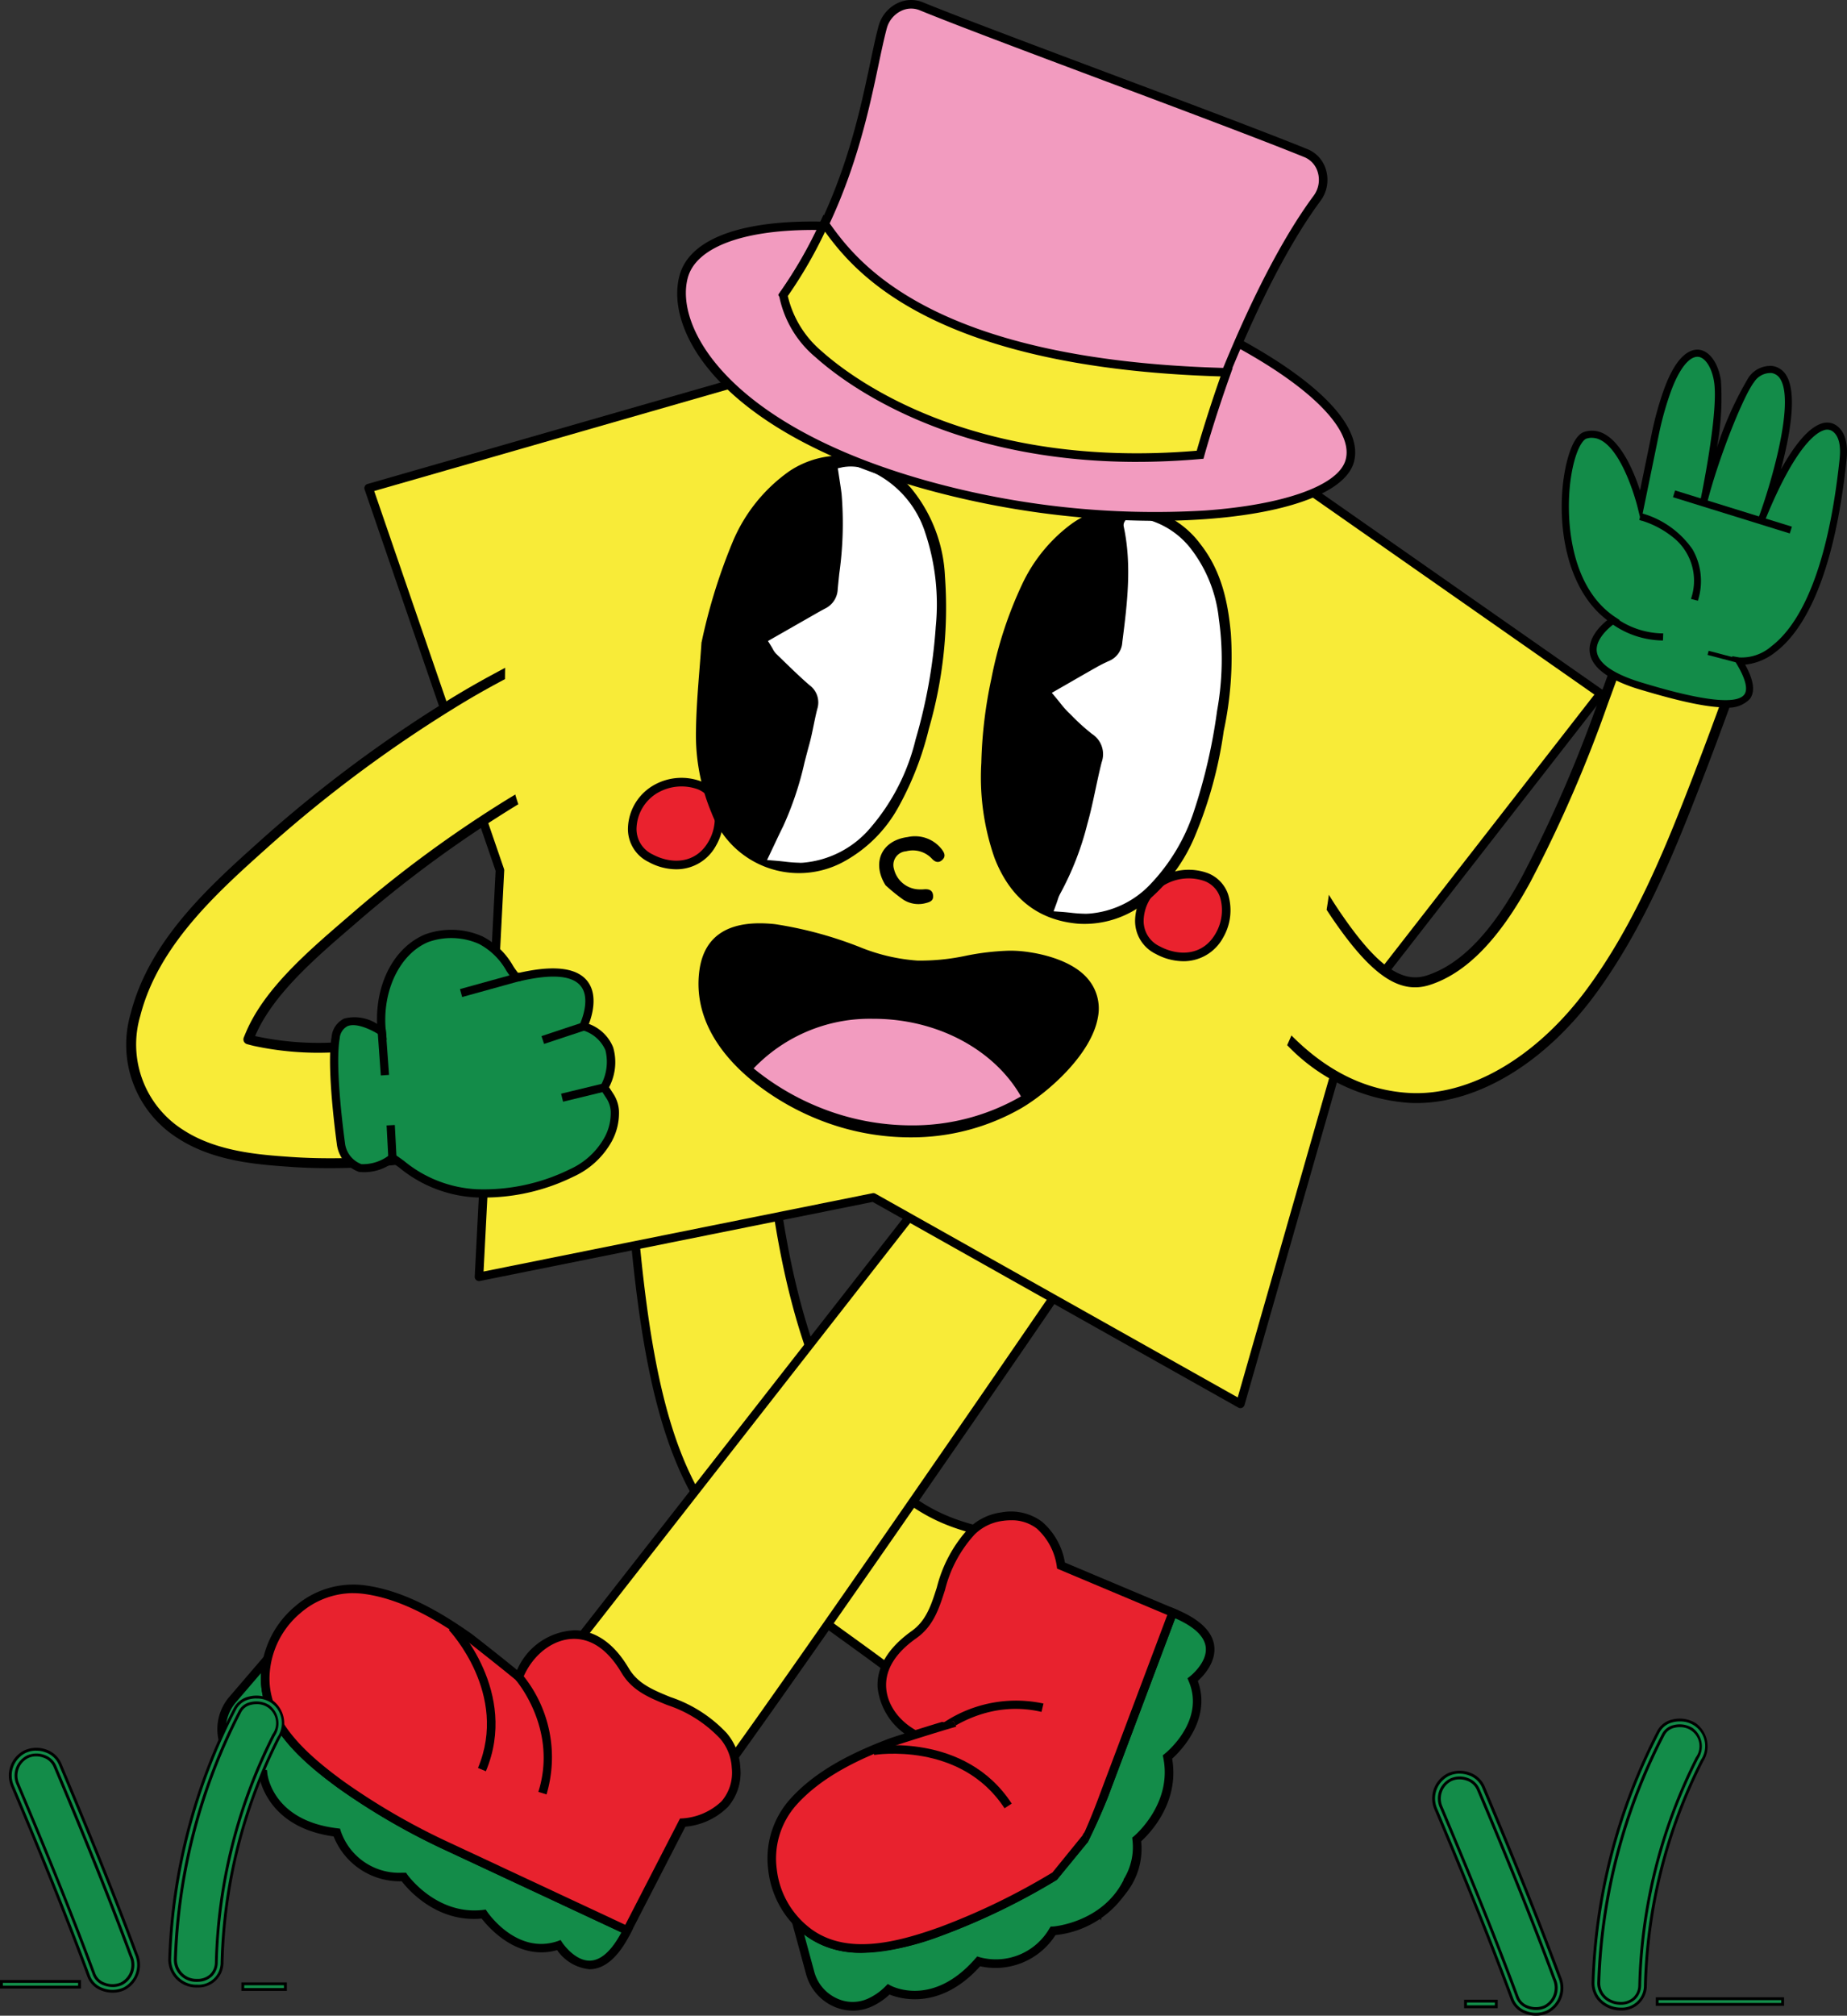 <svg id="Grupo_79537" data-name="Grupo 79537" xmlns="http://www.w3.org/2000/svg" xmlns:xlink="http://www.w3.org/1999/xlink" width="194.96" height="212.707" viewBox="0 0 194.96 212.707">
  <rect x="0" y="0" width="194.96" height="212.707" fill="#333333" stroke="none"/>
  <defs>
    <clipPath id="clip-path">
      <rect id="Rectángulo_6735" data-name="Rectángulo 6735" width="194.96" height="212.707" fill="none"/>
    </clipPath>
  </defs>
  <g id="Grupo_79536" data-name="Grupo 79536" clip-path="url(#clip-path)">
    <path id="Trazado_18000" data-name="Trazado 18000" d="M260,488.1c-18.162-13.745-25.4-14.562-28.324-47.217l14.908-3.6c4.75,34.186,20.159,34.244,21.717,35.3Z" transform="translate(-164.713 -310.901)" fill="#f8eb38"/>
    <path id="Trazado_18001" data-name="Trazado 18001" d="M258.885,487.443a.451.451,0,0,1-.273-.092c-2.286-1.73-4.355-3.223-6.355-4.667-13.439-9.7-19.573-14.128-22.147-42.87a.453.453,0,0,1,.345-.48l14.908-3.6a.453.453,0,0,1,.554.378c4.143,29.819,16.3,33.367,20.288,34.533a4.918,4.918,0,0,1,1.234.454.453.453,0,0,1,.145.588l-8.3,15.515a.452.452,0,0,1-.3.229.431.431,0,0,1-.1.011m-27.838-47.321c2.553,27.98,8.2,32.052,21.74,41.828,1.793,1.294,3.811,2.75,5.948,4.36l7.818-14.614c-.173-.057-.384-.118-.6-.182-4.11-1.2-16.571-4.836-20.862-34.782Z" transform="translate(-163.601 -309.788)"/>
    <path id="Trazado_18002" data-name="Trazado 18002" d="M193.315,491.989,234.6,439.165s15.778,7.272,15.713,7.531-35.44,51.71-40.09,57.264-17.1-12.448-16.912-11.971" transform="translate(-137.44 -312.234)" fill="#f8eb38"/>
    <path id="Trazado_18003" data-name="Trazado 18003" d="M206.879,504.362h-.092c-3.291-.077-8.162-4.328-14.479-12.633-.184-.242-.314-.414-.383-.5a.449.449,0,0,1-.141-.188.467.467,0,0,1,.115-.51l41.238-52.759a.45.45,0,0,1,.546-.132c16.118,7.429,16.082,7.573,15.963,8.051-.088.35-14.523,21.22-18.393,26.795-7.016,10.108-19.176,27.529-21.789,30.651a3.244,3.244,0,0,1-2.585,1.227m-14.094-13.5c.071.091.151.2.242.316,7.65,10.059,11.716,12.227,13.78,12.276a2.351,2.351,0,0,0,1.961-.9c4.6-5.494,36.773-52.379,39.809-56.847-1.718-.939-9.506-4.586-14.949-7.1Z" transform="translate(-136.33 -311.12)"/>
    <path id="Trazado_18004" data-name="Trazado 18004" d="M207.811,46.637l22.616,35.771,34.251,23.948L238.486,140l-11.831,41.3-38.737-21.781L146.289,167.9l2.21-42.9L134.642,84.671l40.169-11.538Z" transform="translate(-95.727 -33.158)" fill="#f8eb38"/>
    <path id="Trazado_18005" data-name="Trazado 18005" d="M225.542,180.636a.446.446,0,0,1-.221-.058l-38.592-21.7-41.464,8.345a.453.453,0,0,1-.541-.467l2.205-42.813L133.1,83.7a.452.452,0,0,1,.3-.582l40.081-11.513L206.414,45.17a.452.452,0,0,1,.666.111l22.567,35.693,34.177,23.9a.453.453,0,0,1,.1.649l-26.139,33.575-11.806,41.213a.453.453,0,0,1-.435.328M186.8,157.95a.451.451,0,0,1,.222.058l38.239,21.5,11.673-40.747a.459.459,0,0,1,.078-.153l25.9-33.269L229.054,81.664a.436.436,0,0,1-.123-.129L206.586,46.193l-32.6,26.179a.449.449,0,0,1-.159.082L134.112,83.86l13.7,39.873a.452.452,0,0,1,.024.171l-2.18,42.319,41.057-8.263a.448.448,0,0,1,.09-.009" transform="translate(-94.614 -32.044)"/>
    <path id="Trazado_18006" data-name="Trazado 18006" d="M289.8,357.08c-.019.015-.038.022-.057.037a24.267,24.267,0,0,1-20.958,1.222,26.725,26.725,0,0,1-7.2-4.21c-3.445-2.85-5.95-6.7-5.35-11.25.569-4.218,3.933-5.043,7.673-4.637a41,41,0,0,1,9.118,2.5,20.028,20.028,0,0,0,5.923,1.342c3.306.162,6.455-1.047,9.728-1.046a12.971,12.971,0,0,1,2.136.17c2.195.334,4.625,1.176,5.9,2.692,3.791,4.55-3.352,11.093-6.911,13.179" transform="translate(-182.111 -240.415)"/>
    <path id="Trazado_18007" data-name="Trazado 18007" d="M277.44,359.694a26.07,26.07,0,0,1-9.512-1.816,27.165,27.165,0,0,1-7.284-4.259c-2.868-2.374-6.144-6.3-5.456-11.521.509-3.772,3.211-5.419,8-4.9a41.275,41.275,0,0,1,9.19,2.52,19.778,19.778,0,0,0,5.831,1.323,23.01,23.01,0,0,0,5.116-.512,26.648,26.648,0,0,1,4.592-.534.212.212,0,0,1,.033,0,13.178,13.178,0,0,1,2.16.174c1.283.195,4.453.86,6.081,2.795a4.807,4.807,0,0,1,1.063,4.073c-.686,3.922-5.287,7.935-8.038,9.551l-.044.027a23.267,23.267,0,0,1-11.736,3.078m-15.913-21.987c-3.454,0-5.337,1.472-5.742,4.47-.652,4.948,2.491,8.7,5.243,10.978a26.53,26.53,0,0,0,7.119,4.161,23.977,23.977,0,0,0,20.7-1.2l.056-.036c2.852-1.671,7.146-5.613,7.764-9.144a4.23,4.23,0,0,0-.932-3.581c-1.053-1.251-3.136-2.194-5.714-2.587a12.651,12.651,0,0,0-2.066-.166h-.031a26.144,26.144,0,0,0-4.488.525,23.541,23.541,0,0,1-5.248.52,20.642,20.642,0,0,1-6.011-1.359,40.791,40.791,0,0,0-9.048-2.487,14.769,14.769,0,0,0-1.6-.092" transform="translate(-181.366 -239.673)"/>
    <path id="Trazado_18008" data-name="Trazado 18008" d="M291.119,382.773a26.379,26.379,0,0,1-9.547-1.821,27.178,27.178,0,0,1-7.285-4.26.3.3,0,0,1-.032-.432,17.363,17.363,0,0,1,12.9-5.337,20.469,20.469,0,0,1,2.129.111c5.89.606,11.128,3.759,13.671,8.228a.3.3,0,0,1-.072.383c-.012.01-.054.037-.067.045a23.16,23.16,0,0,1-11.7,3.082" transform="translate(-194.934 -263.716)" fill="#f29bbf"/>
    <path id="Trazado_18009" data-name="Trazado 18009" d="M286.418,370.481a20.152,20.152,0,0,1,2.1.11c6.035.622,11.019,3.823,13.439,8.078-.019.015-.038.022-.057.037a22.8,22.8,0,0,1-11.521,3.023,25.909,25.909,0,0,1-9.437-1.8,26.728,26.728,0,0,1-7.2-4.21,16.951,16.951,0,0,1,12.679-5.236m0-.6h0a17.666,17.666,0,0,0-13.129,5.438.6.6,0,0,0,.064.865,27.459,27.459,0,0,0,7.367,4.308,26.679,26.679,0,0,0,9.657,1.842,23.455,23.455,0,0,0,11.825-3.1l.038-.024a.782.782,0,0,0,.087-.059.6.6,0,0,0,.153-.774c-2.59-4.552-7.917-7.763-13.9-8.379a20.868,20.868,0,0,0-2.158-.113" transform="translate(-194.193 -262.973)"/>
    <path id="Trazado_18010" data-name="Trazado 18010" d="M418.591,319.825a5.536,5.536,0,0,1,4.576-.4c2.5,1.016,2.539,4.116,1.393,6.151-1.391,2.471-4.134,2.82-6.5,1.555-3.448-1.84-1.7-6.213.534-7.307" transform="translate(-295.843 -226.866)" fill="#ea222e"/>
    <path id="Trazado_18011" data-name="Trazado 18011" d="M419.622,327.183a6.157,6.157,0,0,1-2.891-.767,3.865,3.865,0,0,1-2.185-3.592,5.4,5.4,0,0,1,2.733-4.521,5.92,5.92,0,0,1,4.945-.412,3.676,3.676,0,0,1,2.144,2.249,5.727,5.727,0,0,1-.527,4.544,4.74,4.74,0,0,1-4.22,2.5m-1.946-8.067h0a4.5,4.5,0,0,0-2.226,3.724,2.951,2.951,0,0,0,1.706,2.777c1.959,1.047,4.542,1.027,5.9-1.378a4.865,4.865,0,0,0,.461-3.8,2.758,2.758,0,0,0-1.63-1.709,5.052,5.052,0,0,0-4.208.386" transform="translate(-294.731 -225.75)"/>
    <path id="Trazado_18012" data-name="Trazado 18012" d="M233.376,286.264a5.535,5.535,0,0,1,4.576-.4c2.5,1.016,2.539,4.115,1.393,6.151-1.391,2.471-4.134,2.82-6.5,1.555-3.448-1.84-1.7-6.213.534-7.307" transform="translate(-164.161 -203.005)" fill="#ea222e"/>
    <path id="Trazado_18013" data-name="Trazado 18013" d="M234.407,293.62a6.16,6.16,0,0,1-2.892-.768,3.863,3.863,0,0,1-2.185-3.591,5.4,5.4,0,0,1,2.733-4.521,5.908,5.908,0,0,1,4.945-.412,3.677,3.677,0,0,1,2.145,2.249,5.726,5.726,0,0,1-.527,4.543,4.74,4.74,0,0,1-4.219,2.5m-1.946-8.067h0a4.5,4.5,0,0,0-2.225,3.724,2.949,2.949,0,0,0,1.706,2.776c1.96,1.047,4.542,1.026,5.9-1.377a4.866,4.866,0,0,0,.461-3.8,2.759,2.759,0,0,0-1.631-1.709,5.049,5.049,0,0,0-4.208.386" transform="translate(-163.047 -201.887)"/>
    <path id="Trazado_18014" data-name="Trazado 18014" d="M254.8,185.993a59.536,59.536,0,0,1,3.364-10.776,17.3,17.3,0,0,1,5.9-7.262,9.755,9.755,0,0,1,12.86,1.813,15.727,15.727,0,0,1,3.561,9.27,46.021,46.021,0,0,1-1.7,16.119,32.93,32.93,0,0,1-3.19,8.207,14.505,14.505,0,0,1-5.9,5.859,9.871,9.871,0,0,1-13.841-5.191,21.23,21.23,0,0,1-1.65-8.639c.039-3.136.378-6.267.586-9.4m7.834.1a4.346,4.346,0,0,0,.44.7c1.147,1.1,2.271,2.229,3.471,3.272a2.853,2.853,0,0,1,1.043,3.12c-.318,1.226-.5,2.488-.836,3.709-.822,2.975-1.423,6.021-2.82,8.816-.417.834-.8,1.681-1.314,2.752a22.7,22.7,0,0,0,2.817.2,9.894,9.894,0,0,0,6.773-3.544A21.578,21.578,0,0,0,276.8,196.1a55.009,55.009,0,0,0,2.109-11.813,23.379,23.379,0,0,0-1.073-9.619,10.224,10.224,0,0,0-5.02-5.965,4.384,4.384,0,0,0-2.966-.589c.117.794.236,1.487.319,2.184.409,3.409-.087,6.775-.408,10.154a2.961,2.961,0,0,1-1.661,2.538c-.542.291-1.073.6-1.607.906-1.24.706-2.479,1.415-3.852,2.2" transform="translate(-180.741 -118.236)"/>
    <path id="Trazado_18015" data-name="Trazado 18015" d="M283.316,190.379c1.373-.784,2.612-1.493,3.852-2.2.534-.3,1.065-.614,1.607-.906a2.961,2.961,0,0,0,1.661-2.538c.321-3.379.817-6.745.408-10.154-.084-.7-.2-1.39-.319-2.184a4.383,4.383,0,0,1,2.966.589,10.224,10.224,0,0,1,5.02,5.965,23.38,23.38,0,0,1,1.073,9.619,55.007,55.007,0,0,1-2.109,11.813,21.578,21.578,0,0,1-4.584,9.018,9.9,9.9,0,0,1-6.773,3.544,22.7,22.7,0,0,1-2.817-.2c.51-1.07.9-1.918,1.314-2.752,1.4-2.8,2-5.841,2.82-8.816.337-1.22.518-2.482.836-3.709a2.852,2.852,0,0,0-1.043-3.12c-1.2-1.043-2.324-2.17-3.471-3.272a4.341,4.341,0,0,1-.44-.7" transform="translate(-201.419 -122.518)" fill="#fff"/>
    <path id="Trazado_18016" data-name="Trazado 18016" d="M283.537,212.076a14.166,14.166,0,0,1-1.547-.116c-.315-.035-.646-.071-1-.1l-.874-.069.844-1.778c.3-.64.57-1.211.853-1.776a34.125,34.125,0,0,0,2.261-6.755c.169-.651.337-1.3.516-1.951.174-.63.309-1.292.44-1.933.118-.579.241-1.178.394-1.767a2.26,2.26,0,0,0-.855-2.514c-.93-.809-1.826-1.677-2.691-2.516l-.8-.775a2.006,2.006,0,0,1-.35-.5c-.049-.088-.107-.192-.184-.316l-.33-.532,4.761-2.718c.416-.239.832-.477,1.255-.7a2.362,2.362,0,0,0,1.346-2.063c.052-.547.108-1.093.165-1.639a37.947,37.947,0,0,0,.245-8.385c-.055-.459-.126-.917-.2-1.4l-.2-1.324.553-.118a4.966,4.966,0,0,1,3.362.639,10.724,10.724,0,0,1,5.317,6.3,23.819,23.819,0,0,1,1.109,9.865,55.829,55.829,0,0,1-2.132,11.942,22.223,22.223,0,0,1-4.722,9.262,10.453,10.453,0,0,1-7.181,3.735c-.115.007-.232.01-.347.01m-1.591-1.334.176.019a10.3,10.3,0,0,0,1.694.1,9.2,9.2,0,0,0,6.366-3.352,21.12,21.12,0,0,0,4.446-8.776,54.589,54.589,0,0,0,2.087-11.683,22.354,22.354,0,0,0-1.038-9.375,9.573,9.573,0,0,0-4.723-5.632,4.639,4.639,0,0,0-2.006-.6l.021.14c.077.5.15.971.207,1.444a38.823,38.823,0,0,1-.243,8.653c-.056.543-.112,1.086-.164,1.629a3.577,3.577,0,0,1-1.975,3.012c-.413.222-.82.455-1.226.688l-3.691,2.107a.266.266,0,0,0,.029.039l.806.779c.854.829,1.736,1.685,2.643,2.472a3.45,3.45,0,0,1,1.231,3.728c-.145.558-.264,1.141-.379,1.705-.135.66-.275,1.343-.46,2.013-.177.642-.344,1.286-.511,1.931a35.073,35.073,0,0,1-2.35,6.992c-.278.557-.543,1.12-.84,1.751Z" transform="translate(-199.151 -121.035)" fill="#fff"/>
    <path id="Trazado_18017" data-name="Trazado 18017" d="M383.941,208.617a44.545,44.545,0,0,1-2.985,10.927,17.87,17.87,0,0,1-4.731,6.67,10.357,10.357,0,0,1-7.652,2.687c-4.472-.387-7.265-2.954-8.812-6.921a25.831,25.831,0,0,1-1.4-10.052,47.236,47.236,0,0,1,1.065-8.905,42.133,42.133,0,0,1,3.252-9.957,16.78,16.78,0,0,1,4.929-6.15,9.794,9.794,0,0,1,13.885,1.936c2.188,2.78,2.9,6.031,3.209,9.412a37.426,37.426,0,0,1-.763,10.354m-9.8-22.055c-.113.2-.164.254-.157.291.9,4.153.388,8.279-.137,12.408a2.893,2.893,0,0,1-1.777,2.471c-.421.188-.836.4-1.238.622-1.324.749-2.64,1.51-4.1,2.348.475.569.8,1.023,1.188,1.406a26.843,26.843,0,0,0,2.5,2.289,3.119,3.119,0,0,1,1.236,3.619c-.55,2.162-.9,4.377-1.513,6.521a31.616,31.616,0,0,1-2.922,7.5,7.664,7.664,0,0,0-.381,1.015,20.986,20.986,0,0,0,2.893.183,9.368,9.368,0,0,0,6.1-2.956,19.723,19.723,0,0,0,4.407-7.409,57.593,57.593,0,0,0,2.425-10.512,30.393,30.393,0,0,0,.185-9.543,14,14,0,0,0-2.681-6.9,8.169,8.169,0,0,0-6.018-3.344" transform="translate(-254.778 -131.427)"/>
    <path id="Trazado_18018" data-name="Trazado 18018" d="M394.741,190.761a8.169,8.169,0,0,1,6.018,3.344,14,14,0,0,1,2.681,6.9,30.392,30.392,0,0,1-.185,9.543,57.6,57.6,0,0,1-2.425,10.512,19.724,19.724,0,0,1-4.407,7.409,9.369,9.369,0,0,1-6.1,2.956,20.985,20.985,0,0,1-2.893-.183,7.665,7.665,0,0,1,.381-1.015,31.618,31.618,0,0,0,2.922-7.5c.611-2.144.963-4.359,1.513-6.521a3.119,3.119,0,0,0-1.236-3.619,26.849,26.849,0,0,1-2.5-2.288c-.392-.383-.712-.837-1.188-1.406,1.461-.838,2.777-1.6,4.1-2.348.4-.227.816-.434,1.238-.622a2.893,2.893,0,0,0,1.778-2.471c.525-4.129,1.032-8.255.137-12.408-.008-.037.044-.086.157-.291" transform="translate(-275.382 -135.626)" fill="#fff"/>
    <path id="Trazado_18019" data-name="Trazado 18019" d="M387.623,230.515a14.56,14.56,0,0,1-1.52-.108c-.315-.033-.641-.068-.985-.092l-.8-.056.277-.754c.064-.174.112-.32.154-.446a3.312,3.312,0,0,1,.273-.666,31.1,31.1,0,0,0,2.862-7.356c.34-1.2.606-2.442.862-3.649.2-.937.405-1.907.647-2.856a2.535,2.535,0,0,0-1.015-2.988,22.211,22.211,0,0,1-2.164-1.954l-.391-.385a9.891,9.891,0,0,1-.808-.932c-.129-.161-.266-.333-.421-.517l-.461-.552,1.884-1.082c.98-.564,1.91-1.1,2.844-1.626.4-.227.835-.445,1.288-.648a2.283,2.283,0,0,0,1.425-2c.507-3.984,1.03-8.1.146-12.205a.727.727,0,0,1,.126-.554c.022-.035.052-.084.091-.156l.183-.333.379.021a8.763,8.763,0,0,1,6.451,3.563,14.541,14.541,0,0,1,2.81,7.189,30.406,30.406,0,0,1-.184,9.732,58.267,58.267,0,0,1-2.452,10.621,20.223,20.223,0,0,1-4.545,7.631A9.953,9.953,0,0,1,388.1,230.5c-.16.012-.319.018-.478.018m-1.641-1.334.248.026a9.808,9.808,0,0,0,1.778.087,8.782,8.782,0,0,0,5.71-2.776,19.061,19.061,0,0,0,4.27-7.187,57.184,57.184,0,0,0,2.4-10.4,29.3,29.3,0,0,0,.187-9.354,13.488,13.488,0,0,0-2.552-6.619,7.674,7.674,0,0,0-5.02-3.072c.788,4.13.272,8.19-.228,12.121a3.506,3.506,0,0,1-2.13,2.946c-.419.187-.818.388-1.187.6-.932.527-1.86,1.06-2.837,1.622l-.646.371a8.9,8.9,0,0,0,.694.8l.4.389a21.3,21.3,0,0,0,2.043,1.85,3.725,3.725,0,0,1,1.456,4.248c-.236.926-.439,1.883-.636,2.809-.26,1.227-.53,2.495-.882,3.728A32.144,32.144,0,0,1,386.062,229a1.163,1.163,0,0,0-.08.177" transform="translate(-273.108 -134.092)" fill="#fff"/>
    <path id="Trazado_18020" data-name="Trazado 18020" d="M319.412,107.225c-1.671,5.99-24.082,8.279-44.649,2.543s-27.316-16.056-25.645-22.046,15.513-7.466,36.08-1.73,35.886,15.243,34.215,21.233" transform="translate(-176.943 -58.569)" fill="#f29bbf"/>
    <path id="Trazado_18021" data-name="Trazado 18021" d="M297.785,112.457a92.65,92.65,0,0,1-24.244-3.327c-21.963-6.126-27.558-16.874-25.96-22.6,1.869-6.7,16.934-7.54,36.637-2.045,9.988,2.786,19.066,6.541,25.564,10.573,6.649,4.126,9.832,8.11,8.966,11.217s-6.716,5.355-15.642,6c-1.725.124-3.506.186-5.32.186m-36.08-30.7c-7.836,0-12.412,1.995-13.253,5.009-1.443,5.174,4.158,15.583,25.331,21.488a89.548,89.548,0,0,0,29.257,3.11c8.4-.605,14.085-2.651,14.835-5.338.739-2.647-2.385-6.367-8.571-10.206-6.427-3.988-15.422-7.706-25.329-10.47-9.045-2.523-16.531-3.593-22.269-3.593" transform="translate(-175.842 -57.495)"/>
    <path id="Trazado_18022" data-name="Trazado 18022" d="M286.085,32.249c7.876-11.161,8.98-22.611,10.477-28.231a3.107,3.107,0,0,1,4.084-2.236c7.489,3.068,31.42,11.776,40.6,15.5a3.131,3.131,0,0,1,1.164,4.775c-7.188,9.709-12.785,26.88-12.785,26.88-31.338,2.76-43.542-16.687-43.542-16.687" transform="translate(-203.399 -1.118)" fill="#f29bbf"/>
    <path id="Trazado_18023" data-name="Trazado 18023" d="M322.379,48.535c-26.912,0-37.9-16.979-38.015-17.164l-.16-.255.174-.246c6.311-8.943,8.251-18.141,9.535-24.228.314-1.485.584-2.769.875-3.859A3.774,3.774,0,0,1,296.739.362a3.285,3.285,0,0,1,2.74-.118c3.67,1.5,11.217,4.334,19.207,7.332,8.216,3.082,16.712,6.269,21.394,8.166a3.354,3.354,0,0,1,1.96,2.232,3.71,3.71,0,0,1-.6,3.232c-7.062,9.54-12.662,26.58-12.718,26.751l-.092.285-.3.026c-2.064.182-4.048.267-5.95.267M285.3,31.135c1.556,2.221,14.1,18.657,42.657,16.256.771-2.289,6.116-17.752,12.756-26.724a2.812,2.812,0,0,0,.458-2.448,2.454,2.454,0,0,0-1.429-1.638c-4.67-1.894-13.16-5.078-21.371-8.158-8-3-15.55-5.833-19.232-7.341a2.391,2.391,0,0,0-2,.091,2.867,2.867,0,0,0-1.48,1.843c-.284,1.066-.553,2.339-.863,3.812-1.287,6.1-3.225,15.292-9.5,24.307" transform="translate(-202.061 0)"/>
    <path id="Trazado_18024" data-name="Trazado 18024" d="M290.406,81.5a46.59,46.59,0,0,1-4.325,7.572,10.867,10.867,0,0,0,3.7,6.234c6.23,5.585,19.892,12.424,40.287,10.626,0,0,1.02-3.722,2.8-8.7C301.1,96.42,293.26,85.533,290.406,81.5" transform="translate(-203.396 -57.946)" fill="#f8eb38"/>
    <path id="Trazado_18025" data-name="Trazado 18025" d="M322.258,104.465c-19.928,0-30.845-8.277-33.927-11.04a11.239,11.239,0,0,1-3.852-6.521l-.019-.171.1-.14a46.348,46.348,0,0,0,4.282-7.5l.327-.715.454.642c2.852,4.028,10.429,14.729,42.108,15.54l.625.016-.21.589c-1.753,4.908-2.778,8.632-2.788,8.669l-.083.3-.314.028c-2.337.206-4.571.3-6.7.3M285.4,86.963a10.844,10.844,0,0,0,3.531,5.787c3.328,2.984,16,12.533,39.633,10.539.269-.943,1.157-3.986,2.515-7.843-30.1-.9-38.505-10.785-41.748-15.27a47.025,47.025,0,0,1-3.931,6.787" transform="translate(-202.243 -55.725)"/>
    <path id="Trazado_18026" data-name="Trazado 18026" d="M123.755,635.139c-3.559,7.172-7.224,1.557-7.224,1.557-4.65,1.56-7.931-3.283-7.931-3.283-5.253.642-8.421-3.913-8.421-3.913a7.027,7.027,0,0,1-7.083-4.69c-7.274-.875-7.778-6.208-7.778-6.208a6.622,6.622,0,0,1-2.271-.856,4.639,4.639,0,0,1-.949-6.958l3.4-3.968.189.139a8.328,8.328,0,0,0-.147,1.458c-.073,4.958,4.306,8.665,8.032,11.378a71.706,71.706,0,0,0,11.473,6.6Z" transform="translate(-57.55 -431.433)" fill="#138c49"/>
    <path id="Trazado_18027" data-name="Trazado 18027" d="M118.651,637.73a4.744,4.744,0,0,1-3.412-2.016c-4.149,1.169-7.234-2.389-7.964-3.333-4.737.445-7.753-3.049-8.438-3.936a7.514,7.514,0,0,1-7.187-4.731c-6.231-.864-7.576-5.017-7.839-6.24a7.062,7.062,0,0,1-2.115-.851,4.865,4.865,0,0,1-2.254-3.41,5.228,5.228,0,0,1,1.2-4.229l3.677-4.287.757.557-.053.28a7.809,7.809,0,0,0-.139,1.379c-.068,4.616,3.928,8.154,7.846,11.007a70.347,70.347,0,0,0,11.4,6.56l19.125,8.935-.206.415c-1.237,2.493-2.656,3.8-4.217,3.894-.059,0-.118.005-.176.005m-3.049-3.083.192.292c.013.019,1.337,1.981,2.983,1.883,1.134-.069,2.224-1.071,3.245-2.981L103.74,625.3a71.24,71.24,0,0,1-11.548-6.647c-4.106-2.989-8.293-6.722-8.218-11.751,0-.147.008-.292.016-.436l-2.665,3.108a4.326,4.326,0,0,0-.99,3.5,3.911,3.911,0,0,0,1.831,2.779,6.225,6.225,0,0,0,2.117.8l.336.062.032.341c.02.2.58,4.983,7.381,5.8l.295.036.085.285a6.517,6.517,0,0,0,6.47,4.368l.171,0,.241,0,.138.2c.03.043,3.078,4.313,8,3.723l.273-.034.156.228c.127.187,3.15,4.537,7.414,3.109Z" transform="translate(-56.434 -429.923)"/>
    <path id="Trazado_18028" data-name="Trazado 18028" d="M134.873,588.76c-.54-.895-2.261-3.745-5.275-3.835-2.454-.074-4.865,1.709-5.981,4.466-1.244-1.042-4.953-3.971-5.284-4.2-3.253-2.279-7-4.478-11.022-5.011a9.488,9.488,0,0,0-10.453,9.248c-.079,4.95,4.306,8.658,8.034,11.369a71.891,71.891,0,0,0,11.467,6.606l18.7,8.745,5.859-11.375s5.977-.246,5.632-5.814a5.582,5.582,0,0,0-1.324-3.335c-3.629-4.13-8.258-3.387-10.356-6.862" transform="translate(-68.862 -412.436)" fill="#e8222e"/>
    <path id="Trazado_18029" data-name="Trazado 18029" d="M134.151,615.624l-19.1-8.929a71.537,71.537,0,0,1-11.542-6.651c-4.109-2.989-8.3-6.721-8.219-11.742a10.035,10.035,0,0,1,3.533-7.408,9.372,9.372,0,0,1,7.431-2.282c4.329.575,8.272,3.021,11.224,5.089.3.211,3.315,2.587,4.852,3.845a6.925,6.925,0,0,1,6.166-4.191c3.261.1,5.059,3.076,5.649,4.055.969,1.6,2.545,2.247,4.371,2.993a14.39,14.39,0,0,1,5.938,3.8,6.036,6.036,0,0,1,1.436,3.607,5.505,5.505,0,0,1-1.31,4.192,7.261,7.261,0,0,1-4.487,2.081Zm-29.12-36.188a8.558,8.558,0,0,0-5.616,2.144,9.128,9.128,0,0,0-3.219,6.737c-.073,4.607,3.925,8.144,7.847,11a70.575,70.575,0,0,0,11.4,6.563l18.306,8.559,5.779-11.221.262-.011a6.607,6.607,0,0,0,4.126-1.808,4.639,4.639,0,0,0,1.074-3.526,5.121,5.121,0,0,0-1.212-3.065,13.452,13.452,0,0,0-5.6-3.564c-1.893-.772-3.68-1.5-4.8-3.362-.528-.875-2.133-3.534-4.9-3.617-2.252-.069-4.508,1.613-5.548,4.184l-.234.577-.477-.4c-1.248-1.046-4.949-3.966-5.253-4.179-2.867-2.008-6.687-4.384-10.822-4.933a8.45,8.45,0,0,0-1.106-.073" transform="translate(-67.749 -411.319)"/>
    <path id="Trazado_18030" data-name="Trazado 18030" d="M191.545,623.909l-.863-.273c2.1-6.632-2.363-11.78-2.409-11.831l.677-.6a13.745,13.745,0,0,1,2.595,12.705" transform="translate(-133.857 -434.549)"/>
    <path id="Trazado_18031" data-name="Trazado 18031" d="M167.848,608.525l-.834-.35c3.274-7.8-3-14.478-3.067-14.545L164.6,593c.068.071,6.757,7.165,3.249,15.521" transform="translate(-116.561 -421.61)"/>
    <path id="Trazado_18032" data-name="Trazado 18032" d="M396.177,588.755l-7.267,19.327a71.687,71.687,0,0,1-5.7,11.949l-.092.148a2.076,2.076,0,0,1,1.641.8c.043-.048.089-.091.131-.14a2.007,2.007,0,0,1,2.51-.57,2.143,2.143,0,0,1,.8.485c.018-.206.032-.415.041-.631a7.027,7.027,0,0,0,4.128-7.425s4.3-3.511,3.251-8.7c0,0,4.574-3.647,2.66-8.162,0,0,5.314-4.088-2.111-7.082" transform="translate(-272.389 -418.589)" fill="#138c49"/>
    <path id="Trazado_18033" data-name="Trazado 18033" d="M399.182,590.781c-.213-1.55-1.629-2.864-4.209-3.9l-.43-.173-7.429,19.758a70.458,70.458,0,0,1-5.659,11.873c-.087.141-.177.283-.265.424.353-.064.219-.12.558-.038a69.253,69.253,0,0,0,6.212-11.938l7.1-18.887c1.983.87,3.067,1.88,3.223,3.005.228,1.647-1.628,3.1-1.646,3.119l-.276.214.136.321c1.755,4.14-2.35,7.49-2.526,7.631l-.216.173.054.271c.978,4.85-3.052,8.226-3.093,8.259l-.186.153.022.24a6.421,6.421,0,0,1-4.14,6.782l.022.284-.012.3c0,.112-.014.219-.021.328a2.144,2.144,0,0,1,.827.819c.032-.271.066-.541.083-.831a7.513,7.513,0,0,0,4.161-7.532c.832-.753,4.076-4.031,3.272-8.718.885-.8,4.19-4.148,2.708-8.2.6-.54,1.966-1.991,1.727-3.733" transform="translate(-271.017 -417.131)"/>
    <path id="Trazado_18034" data-name="Trazado 18034" d="M318.217,601.956c.882-.9,2.437-.934,3.883-1.045a2.328,2.328,0,0,1,1.616-2.889,19.469,19.469,0,0,0,2.915-1.3,2.657,2.657,0,0,1,2.269-.05,7.7,7.7,0,0,0,1.453-.908,3.017,3.017,0,0,1,1.918-.66l.095-.151a71.849,71.849,0,0,0,5.7-11.943l7.273-19.324-11.794-4.962s-.707-5.94-6.232-5.166a5.581,5.581,0,0,0-3.223,1.578c-3.838,3.937-2.739,8.495-6.041,10.855-.85.608-3.559,2.544-3.416,5.556.116,2.453,2.081,4.719,4.915,5.618-.943,1.321-3.576,5.245-3.781,5.593-2.021,3.42-3.923,7.329-4.144,11.377a9.316,9.316,0,0,0,5.874,8.983,2.907,2.907,0,0,1,.72-1.164" transform="translate(-221.546 -393.517)" fill="#e8222e"/>
    <path id="Trazado_18035" data-name="Trazado 18035" d="M332.84,557.293a7.267,7.267,0,0,0-2.422-4.313,5.5,5.5,0,0,0-4.281-.981,6.03,6.03,0,0,0-3.484,1.71,14.387,14.387,0,0,0-3.334,6.214c-.6,1.878-1.122,3.5-2.646,4.589-2.494,1.783-3.708,3.783-3.605,5.945a6.928,6.928,0,0,0,4.654,5.823c-1.132,1.626-3.268,4.816-3.458,5.136-1.833,3.1-3.968,7.224-4.206,11.583a9.382,9.382,0,0,0,2.85,7.234,10.3,10.3,0,0,0,3.378,2.234,2.389,2.389,0,0,1,.27-.871,9.4,9.4,0,0,1-3.011-2.006,8.488,8.488,0,0,1-2.584-6.542c.227-4.163,2.3-8.157,4.081-11.171.191-.323,2.819-4.242,3.76-5.56l.361-.506-.593-.188c-2.644-.839-4.492-2.932-4.6-5.208-.131-2.767,2.4-4.573,3.227-5.166h0c1.768-1.264,2.357-3.1,2.982-5.049a13.453,13.453,0,0,1,3.12-5.859,5.122,5.122,0,0,1,2.962-1.445,6.379,6.379,0,0,1,.892-.065,4.322,4.322,0,0,1,2.705.863,6.609,6.609,0,0,1,2.122,3.974l.032.261,11.634,4.894-7.118,18.914a70.729,70.729,0,0,1-5.663,11.869c-.088.142-.178.285-.267.427.354-.064.226-.119.565-.039a69.46,69.46,0,0,0,6.212-11.936l7.425-19.731Z" transform="translate(-220.433 -392.403)"/>
    <path id="Trazado_18036" data-name="Trazado 18036" d="M338.6,625.312l-.652-.628a13.756,13.756,0,0,1,12.467-3.569l-.206.881c-6.775-1.584-11.562,3.267-11.61,3.316" transform="translate(-240.272 -441.347)"/>
    <path id="Trazado_18037" data-name="Trazado 18037" d="M322.367,648.108l-.676-.6c.065-.073,6.62-7.292,15.224-4.439l-.285.859c-8.028-2.661-14.2,4.114-14.263,4.182" transform="translate(-228.714 -456.729)"/>
    <path id="Trazado_18038" data-name="Trazado 18038" d="M322.247,672.151a2.377,2.377,0,0,1-.566-1.132l-3.361,4.04a71.7,71.7,0,0,1-11.906,5.786c-4.337,1.56-9.864,3.1-13.925.257a8.348,8.348,0,0,1-1.124-.941l-.221.079,1.372,5.044a4.639,4.639,0,0,0,6.291,3.121,6.615,6.615,0,0,0,1.984-1.4s4.7,2.578,9.5-2.95a7.027,7.027,0,0,0,7.858-3.227s5.378-.347,7.8-5.054" transform="translate(-206.996 -477.076)" fill="#138c49"/>
    <path id="Trazado_18039" data-name="Trazado 18039" d="M324.6,674.107h-.276l-.125.245c-2.262,4.4-7.347,4.807-7.4,4.808l-.242,0-.132.2a6.531,6.531,0,0,1-7.342,3.044l-.284-.09-.195.224c-4.5,5.167-8.768,2.945-8.945,2.85l-.3-.165-.241.244a6.212,6.212,0,0,1-1.849,1.3,3.914,3.914,0,0,1-3.327-.044,4.328,4.328,0,0,1-2.34-2.785L290.533,680c.114.089.231.174.351.258,4.12,2.885,9.56,1.518,14.339-.2a71.279,71.279,0,0,0,11.984-5.822l3.261-3.98a2.7,2.7,0,0,1-.185-.943l-3.536,4.144a70.456,70.456,0,0,1-11.83,5.75c-4.561,1.64-9.732,2.959-13.513.312a7.694,7.694,0,0,1-1.062-.89l-.2-.2-.886.316,1.482,5.449a5.231,5.231,0,0,0,2.828,3.365,4.965,4.965,0,0,0,2.111.475,4.767,4.767,0,0,0,1.976-.426,7.046,7.046,0,0,0,1.892-1.272c1.16.468,5.352,1.688,9.566-2.982a7.518,7.518,0,0,0,7.95-3.291A10.232,10.232,0,0,0,324.881,675" transform="translate(-205.65 -475.861)"/>
    <path id="Trazado_18040" data-name="Trazado 18040" d="M315.058,640.27a2.443,2.443,0,0,1-.853.155c-1.683,0-.42-.583-.281-1.88a2.781,2.781,0,0,1,.1-1.129,3.063,3.063,0,0,1-.722-1.656,3.38,3.38,0,0,0-.383-1.16,2.089,2.089,0,0,1-.869-.667,2.424,2.424,0,0,1-.74-.187c-.04,0-.073.011-.114.011a2.239,2.239,0,0,1-2.306-2.1c-1.5-.612-3.065-1.081-4.15-1.619a2.621,2.621,0,0,1-.363-.227,2.382,2.382,0,0,1-1.089.249,2.2,2.2,0,0,1-2.188-1.538,2.3,2.3,0,0,1-.267.058c.029.049.057.1.088.146-1.561.444-6.067,1.869-6.444,2.012-3.713,1.412-7.638,3.282-10.336,6.307a9.488,9.488,0,0,0,1.783,13.843c4.051,2.845,9.582,1.3,13.918-.263a71.841,71.841,0,0,0,11.905-5.779l3.363-4.039a2.744,2.744,0,0,1-.058-.536" transform="translate(-200.429 -446.861)" fill="#e8222e"/>
    <path id="Trazado_18041" data-name="Trazado 18041" d="M313.973,640.06c-.136.049-.4.411-.371.456l-3.2,3.94a70.6,70.6,0,0,1-11.829,5.742c-4.562,1.643-9.734,2.969-13.506.319a9.131,9.131,0,0,1-3.767-6.445,8.492,8.492,0,0,1,2.062-6.726c2.775-3.112,6.887-4.941,10.159-6.185.347-.132,4.842-1.555,6.407-2l.328-.094a2.421,2.421,0,0,1-.273-.546,2.526,2.526,0,0,1-.688.1,2.676,2.676,0,0,1-.55-.055c-1.97.593-5.222,1.625-5.546,1.748-3.368,1.281-7.607,3.17-10.512,6.429a9.382,9.382,0,0,0-2.285,7.432,10.034,10.034,0,0,0,4.146,7.083,9.718,9.718,0,0,0,5.732,1.672,26.329,26.329,0,0,0,8.6-1.88,71.473,71.473,0,0,0,11.984-5.816l3.263-3.98a3.914,3.914,0,0,1-.158-1.195" transform="translate(-199.312 -446.861)"/>
    <path id="Trazado_18042" data-name="Trazado 18042" d="M332.646,643.83c-4.617-7.091-13.668-5.645-13.757-5.629l-.153-.892c.1-.016,9.723-1.568,14.669,6.027Z" transform="translate(-226.613 -453.009)"/>
    <path id="Trazado_18043" data-name="Trazado 18043" d="M321.743,310.556c-1.474-2.376-.413-4.715,2.347-5.076a3.574,3.574,0,0,1,3.573,1.265c.281.362.492.755.084,1.141-.393.371-.77.243-1.111-.132a2.757,2.757,0,0,0-2.717-.771,1.446,1.446,0,0,0-1.28,1.858,2.8,2.8,0,0,0,2.444,2.15,4.153,4.153,0,0,0,.768,0c.484-.028.863.088.921.648.059.579-.359.709-.8.819a2.961,2.961,0,0,1-2.353-.374,19.255,19.255,0,0,1-1.879-1.526" transform="translate(-228.278 -217.15)"/>
    <path id="Trazado_18044" data-name="Trazado 18044" d="M518.61,199.6c-1.227-.374-2.457-.757-3.7-1.163-.609-.2-1.211-.394-1.815-.6l-2.951-1-1.019,2.945c-.571,1.65-1.151,3.3-1.745,4.95q-.81,2.277-1.64,4.551-.7,1.918-1.4,3.837l-.3.812a140.539,140.539,0,0,1-8.162,18.8c-3.244,5.969-6.626,9.452-10.337,10.646-2.961.951-5.806-1.078-9.823-7.008-.275-.407-.536-.812-.789-1.214a58.748,58.748,0,0,1-4.058,14.566,19.33,19.33,0,0,0,12.577,6.072q.426.026.855.025c6.37,0,13.192-4.136,18.413-11.215h0c4.873-6.608,8.067-14.329,10.678-21.045,1.342-3.447,2.69-7.043,4-10.684q.777-2.143,1.533-4.3.873-2.481,1.721-4.964l1.048-3.066Z" transform="translate(-334.781 -139.946)" fill="#f8eb38"/>
    <path id="Trazado_18045" data-name="Trazado 18045" d="M521.61,199.024a.525.525,0,0,0-.313-.262l-3.1-.944c-1.223-.373-2.45-.755-3.69-1.16-.606-.195-1.205-.393-1.806-.6l-2.951-1a.52.52,0,0,0-.662.323l-1.018,2.945c-.57,1.648-1.15,3.291-1.743,4.946q-.809,2.275-1.639,4.548-.7,1.917-1.4,3.837l-.3.812a140.07,140.07,0,0,1-8.13,18.729c-3.177,5.846-6.461,9.247-10.038,10.4-2.692.865-5.37-1.1-9.231-6.8-.376-.556-.734-1.112-1.063-1.653l-.039-.064q-.109.792-.238,1.582c.156.24.313.48.475.721,4.171,6.158,7.19,8.248,10.415,7.212,3.846-1.237,7.325-4.8,10.636-10.894a141.025,141.025,0,0,0,8.193-18.869l.3-.812q.7-1.918,1.4-3.837.833-2.279,1.642-4.555c.594-1.656,1.176-3.3,1.747-4.955l.849-2.454,2.459.836c.606.207,1.211.406,1.821.6,1.243.407,2.477.791,3.706,1.167l2.582.786-.873,2.555q-.846,2.479-1.72,4.96-.754,2.146-1.531,4.291c-1.307,3.622-2.653,7.213-4,10.673-2.6,6.687-5.779,14.37-10.612,20.925-5.309,7.2-12.391,11.363-18.818,10.979-5.328-.316-9.362-3.026-12.385-6.066-.144.344-.3.683-.451,1.023a19.743,19.743,0,0,0,12.775,6.086c.294.018.59.026.886.026,6.515,0,13.556-4.272,18.834-11.428,4.909-6.657,8.12-14.416,10.745-21.165,1.35-3.468,2.7-7.067,4.009-10.7q.778-2.146,1.534-4.3.874-2.483,1.724-4.969l1.048-3.065a.522.522,0,0,0-.029-.407" transform="translate(-334.218 -138.66)"/>
    <path id="Trazado_18046" data-name="Trazado 18046" d="M576.7,157.125s-6.371,4.174,2.925,6.965,13.695,2.838,10.344-2.652c0,0,8.6,1.526,10.989-21.312.123-1.178.023-2.634-.974-3.272-1.4-.894-4.118,1.043-7.542,9.405,0,0,5.428-14.881,1.006-15.581a2.45,2.45,0,0,0-2.174,1.073c-1.085,1.37-3.788,7.95-5.04,12.9,0,0,2.009-9.471,1.455-12.8s-3.2-4.741-5.3,1.1a33.762,33.762,0,0,0-1.279,4.629l-1.523,7.411s-2.09-8.509-5.826-7.371c-2.346.714-4.29,14.715,2.938,19.506" transform="translate(-406.41 -91.687)" fill="#138c49"/>
    <path id="Trazado_18047" data-name="Trazado 18047" d="M588.136,165.723c-1.881,0-4.8-.614-8.943-1.858-3.195-.959-4.924-2.2-5.14-3.683-.237-1.632,1.425-3.007,1.993-3.425-4.343-3.038-5.515-9.71-4.737-15.039.377-2.581,1.151-4.349,2.02-4.614a2.456,2.456,0,0,1,1.994.242c2.1,1.2,3.412,5.1,3.855,6.624l1.4-6.793a33.79,33.79,0,0,1,1.285-4.65c1.331-3.705,2.74-4.144,3.449-4.083,1.012.091,1.852,1.273,2.142,3.01.352,2.111-.3,6.585-.844,9.658,1.36-4.232,3.265-8.7,4.161-9.826a2.565,2.565,0,0,1,2.316-1.128,1.819,1.819,0,0,1,1.325.93c1.347,2.288-.128,8.243-1.234,11.884,1.862-3.905,3.668-6.269,5.187-6.75a1.52,1.52,0,0,1,1.316.134c1.084.694,1.165,2.24,1.043,3.415-1.368,13.09-4.793,18.2-7.425,20.183a5.644,5.644,0,0,1-3.435,1.286c1.028,1.758,1.251,2.971.684,3.706a2.913,2.913,0,0,1-2.407.775M574.052,137.3a2.175,2.175,0,0,0-.636.1c-.734.223-1.461,1.979-1.809,4.369-.578,3.96-.22,11.549,4.787,14.868l.191.126-.191.126c-.023.015-2.293,1.527-2.042,3.258.2,1.358,1.855,2.514,4.928,3.437,4.161,1.25,9.834,2.732,11.025,1.187.5-.65.215-1.867-.854-3.617l-.173-.283.328.057a4.985,4.985,0,0,0,3.522-1.218c2.578-1.952,5.936-7,7.291-19.963.114-1.09.049-2.518-.905-3.129a1.209,1.209,0,0,0-1.062-.1c-1.028.325-3.206,1.982-6.259,9.435l-.282-.109c.042-.113,4.121-11.394,2.237-14.6a1.511,1.511,0,0,0-1.113-.785A2.272,2.272,0,0,0,591,131.475c-1.107,1.4-3.788,8-5.012,12.84l-.293-.068c.02-.094,2-9.481,1.453-12.741-.266-1.6-1-2.68-1.871-2.759-1.065-.112-2.215,1.32-3.137,3.885a33.347,33.347,0,0,0-1.273,4.609l-1.658,8.066-.159-.649c-.014-.056-1.412-5.644-3.878-7.047a2.246,2.246,0,0,0-1.121-.313" transform="translate(-406.026 -91.318)"/>
    <path id="Trazado_18048" data-name="Trazado 18048" d="M576.382,162.752c-1.564-.786-2.429-1.7-2.579-2.739-.232-1.6,1.3-2.948,1.941-3.433-4.3-3.081-5.461-9.732-4.686-15.048.3-2.046,1-4.349,2.071-4.676a2.529,2.529,0,0,1,2.051.249c2.007,1.141,3.294,4.7,3.807,6.389l1.338-6.509a33.646,33.646,0,0,1,1.288-4.66c1.347-3.749,2.786-4.2,3.524-4.131,1.046.094,1.912,1.3,2.206,3.07.318,1.908-.18,5.731-.678,8.721,1.33-3.946,3.033-7.869,3.867-8.922a2.635,2.635,0,0,1,2.385-1.155,1.889,1.889,0,0,1,1.376.965c1.261,2.142.08,7.441-.982,11.113,1.737-3.461,3.417-5.558,4.85-6.011a1.587,1.587,0,0,1,1.377.142c1.116.714,1.2,2.288,1.076,3.484-1.371,13.116-4.81,18.243-7.454,20.234a5.811,5.811,0,0,1-3.352,1.3c.99,1.728,1.191,2.933.616,3.679-1.043,1.351-4.462,1.035-11.429-1.057a16.333,16.333,0,0,1-2.612-1m-1.548-25.326a2.04,2.04,0,0,0-1.574-.142c-.57.174-1.363,1.6-1.759,4.313-.575,3.943-.22,11.5,4.755,14.794l.283.188-.284.186c-.023.015-2.255,1.5-2.01,3.187.191,1.308,1.878,2.477,4.877,3.377,4.141,1.244,9.782,2.723,10.947,1.213.481-.624.193-1.813-.858-3.535l-.256-.419.485.082a4.934,4.934,0,0,0,3.474-1.21c2.564-1.946,5.9-6.979,7.255-19.906.112-1.07.051-2.469-.872-3.061a1.161,1.161,0,0,0-1-.092c-.817.258-3.059,1.691-6.214,9.393l-.417-.161c.042-.113,4.109-11.361,2.242-14.533a1.445,1.445,0,0,0-1.061-.75,2.2,2.2,0,0,0-1.964.991c-1.1,1.391-3.776,7.98-5,12.812l-.435-.1c.02-.095,1.994-9.467,1.453-12.715-.256-1.539-.984-2.624-1.806-2.7-1.037-.093-2.153,1.3-3.063,3.837a33.268,33.268,0,0,0-1.271,4.6l-1.722,8.382-.236-.962c-.014-.056-1.405-5.615-3.844-7-.042-.024-.084-.046-.125-.067" transform="translate(-405.848 -91.138)"/>
    <path id="Trazado_18049" data-name="Trazado 18049" d="M587.591,165.413c-1.892,0-4.789-.619-9-1.886a16.6,16.6,0,0,1-2.636-1.013c-1.608-.808-2.5-1.768-2.66-2.852-.225-1.549,1.1-2.857,1.841-3.451-4.222-3.171-5.351-9.826-4.585-15.074.148-1.015.742-4.362,2.176-4.8a2.668,2.668,0,0,1,2.169.262c1.827,1.038,3.054,3.952,3.7,5.922l1.221-5.941a33.861,33.861,0,0,1,1.293-4.681c1.381-3.842,2.89-4.3,3.679-4.23,1.117.1,2.036,1.355,2.342,3.2a28.5,28.5,0,0,1-.418,7.121,36.9,36.9,0,0,1,3.341-7.39,2.778,2.778,0,0,1,2.526-1.211,2.035,2.035,0,0,1,1.483,1.038c1.123,1.908.386,6.183-.592,9.876,1.532-2.772,3-4.436,4.284-4.842a1.73,1.73,0,0,1,1.5.158c1.18.756,1.273,2.389,1.144,3.627-1.377,13.169-4.846,18.329-7.513,20.338a6.162,6.162,0,0,1-3.193,1.319c.919,1.675,1.077,2.864.485,3.632a3.079,3.079,0,0,1-2.588.881m-14.08-28.893a2.382,2.382,0,0,0-.7.107c-1.006.306-1.688,2.644-1.966,4.553-.762,5.224.372,11.858,4.624,14.9l.166.119-.163.124c-.639.487-2.1,1.782-1.883,3.291.143.982.983,1.865,2.5,2.626a16.191,16.191,0,0,0,2.588.995c6.806,2.043,10.283,2.386,11.266,1.11.535-.693.33-1.842-.627-3.512l-.127-.221.255,0a5.674,5.674,0,0,0,3.265-1.27c2.62-1.974,6.029-7.067,7.394-20.129.121-1.152.044-2.669-1.007-3.341a1.442,1.442,0,0,0-1.251-.125c-1.385.438-3.032,2.49-4.761,5.935l-.28-.11c1.587-5.487,1.941-9.392,1-10.994a1.743,1.743,0,0,0-1.27-.893,2.479,2.479,0,0,0-2.242,1.1c-.829,1.047-2.518,4.946-3.842,8.876l-.292-.073c.484-2.907.995-6.771.677-8.672-.283-1.7-1.1-2.856-2.071-2.944-.689-.064-2.054.377-3.368,4.032a33.435,33.435,0,0,0-1.282,4.639l-1.457,7.09-.173-.568c-.462-1.518-1.75-5.172-3.738-6.3a2.465,2.465,0,0,0-1.23-.343m14.062,28.438c-2.283,0-5.763-.93-8.858-1.86-3.059-.918-4.783-2.128-4.983-3.5-.26-1.783,2.054-3.321,2.078-3.336l.091-.059-.092-.061c-5.039-3.34-5.4-10.964-4.821-14.942.407-2.795,1.229-4.241,1.863-4.435a2.187,2.187,0,0,1,1.685.151c.045.022.089.046.134.072,2.519,1.432,3.9,7.04,3.916,7.1l.077.312,1.587-7.728a33.384,33.384,0,0,1,1.277-4.62c.948-2.64,2.081-4.037,3.219-3.936.892.08,1.673,1.215,1.941,2.824.51,3.06-1.175,11.42-1.424,12.625l.148.035c1.243-4.834,3.889-11.337,4.989-12.726a2.347,2.347,0,0,1,2.106-1.046,1.588,1.588,0,0,1,1.168.822c1.791,3.043-1.714,13.207-2.181,14.522l.142.055c3.15-7.64,5.419-9.08,6.252-9.343a1.317,1.317,0,0,1,1.127.108c.989.634,1.058,2.092.942,3.2-1.357,12.98-4.726,18.045-7.313,20.01a5.092,5.092,0,0,1-3.589,1.239l-.16-.027.083.136c1.1,1.806,1.379,3.017.849,3.7a2.8,2.8,0,0,1-2.252.7m-14.058-27.993a1.989,1.989,0,0,0-.576.089c-.438.134-1.24,1.36-1.653,4.19-.57,3.908-.223,11.39,4.689,14.647l.474.314-.475.311c-.022.015-2.171,1.47-1.943,3.039.182,1.247,1.832,2.372,4.772,3.254,2.361.709,9.548,2.865,10.784,1.265.433-.561.133-1.724-.868-3.364l-.428-.7.812.138a4.789,4.789,0,0,0,3.358-1.182c2.54-1.928,5.85-6.929,7.2-19.8.108-1.027.055-2.368-.8-2.918a1.014,1.014,0,0,0-.875-.075c-.8.252-2.989,1.664-6.119,9.307l-.056.137-.694-.267.052-.14c1.074-2.905,3.794-11.788,2.253-14.4a1.3,1.3,0,0,0-.954-.677,2.055,2.055,0,0,0-1.822.936c-1.094,1.38-3.751,7.939-4.97,12.755l-.036.143-.724-.168.031-.145c.019-.094,1.989-9.429,1.451-12.658-.241-1.448-.927-2.506-1.67-2.573-.952-.076-2.036,1.312-2.908,3.737a33.1,33.1,0,0,0-1.265,4.578l-1.856,9.037-.4-1.611c-.014-.055-1.408-5.562-3.772-6.906-.04-.023-.078-.044-.117-.063h0a1.945,1.945,0,0,0-.887-.222" transform="translate(-405.483 -90.766)"/>
    <rect id="Rectángulo_6718" data-name="Rectángulo 6718" width="0.447" height="12.609" transform="translate(176.78 52.369) rotate(-72.774)"/>
    <path id="Trazado_18050" data-name="Trazado 18050" d="M623.318,183.6l-.144-.044-12.187-3.78.221-.715.144.044,12.188,3.78Zm-11.954-4.023,11.755,3.646.044-.138-11.755-3.647Z" transform="translate(-434.395 -127.307)"/>
    <path id="Trazado_18051" data-name="Trazado 18051" d="M604.777,196.745a5.983,5.983,0,0,0-2.1-6.6,10.013,10.013,0,0,0-3.369-1.735l.11-.433c.076.019,7.533,2.006,5.788,8.877Z" transform="translate(-426.095 -133.647)"/>
    <path id="Trazado_18052" data-name="Trazado 18052" d="M604.871,196.589l-.726-.184.037-.146a5.843,5.843,0,0,0-2.045-6.446,9.87,9.87,0,0,0-3.312-1.706l-.145-.038.184-.724.145.036a9.707,9.707,0,0,1,5.291,3.784,6.727,6.727,0,0,1,.608,5.277Zm-.361-.4.141.036c1.444-6.091-4.552-8.2-5.57-8.506l-.036.141a10.276,10.276,0,0,1,3.282,1.722,6.1,6.1,0,0,1,2.183,6.607" transform="translate(-425.646 -133.197)"/>
    <path id="Trazado_18053" data-name="Trazado 18053" d="M590.556,227.4a9.3,9.3,0,0,1-1.092-.645l.253-.369a8.841,8.841,0,0,0,4.777,1.553l-.012.447a9.3,9.3,0,0,1-3.926-.986" transform="translate(-419.093 -160.952)"/>
    <path id="Trazado_18054" data-name="Trazado 18054" d="M594.112,228.023l-.151,0a9.46,9.46,0,0,1-3.99-1,9.6,9.6,0,0,1-1.11-.656l-.124-.086.424-.617.124.085a8.7,8.7,0,0,0,4.7,1.527l.151,0Zm-4.005-1.276a8.946,8.946,0,0,0,1.086.46,9.135,9.135,0,0,0,2.626.5l0-.145a9,9,0,0,1-4.583-1.49l-.082.12a9.288,9.288,0,0,0,.949.55" transform="translate(-418.577 -160.437)"/>
    <rect id="Rectángulo_6719" data-name="Rectángulo 6719" width="0.447" height="3.367" transform="translate(180.241 69.111) rotate(-75.283)"/>
    <path id="Trazado_18055" data-name="Trazado 18055" d="M93.123,282.276a6.132,6.132,0,0,0-2.732.052,109.66,109.66,0,0,1-16.2,2.749c-1.475.13-2.94.217-4.346.257l-.469.012a31.8,31.8,0,0,1-8.3-.672c-.16-.038-.425-.1-.681-.175.09-.231.191-.465.258-.621,1.9-4.421,6.375-8.273,10.322-11.671l1.062-.917A126.633,126.633,0,0,1,88.345,259.4c.127-.079.253-.153.38-.231-1.283-4.217-1.293-8.759-1.232-13.293l-.927.5c-1.723.928-3.3,1.84-4.823,2.788a139.888,139.888,0,0,0-19.411,14.458l-.532.477c-5.066,4.546-11.372,10.2-13.3,17.752a11.164,11.164,0,0,0,4.743,12.64c3.65,2.378,8.238,2.7,11.587,2.932,1.347.094,2.737.142,4.139.142q.513,0,1.029-.008c1.737-.025,3.552-.12,5.389-.284a122.612,122.612,0,0,0,18.02-3.147c.1-.023.19-.048.265-.069.2-.056.379-.115.554-.184a5.711,5.711,0,0,0,3.7-5.9,6.235,6.235,0,0,0-4.8-5.7" transform="translate(-34.177 -174.813)" fill="#f8eb38"/>
    <path id="Trazado_18056" data-name="Trazado 18056" d="M97.154,286.463a6.756,6.756,0,0,0-5.213-6.168,6.659,6.659,0,0,0-2.961.055,109.154,109.154,0,0,1-16.121,2.737c-1.462.129-2.914.216-4.313.255l-.469.012a31.3,31.3,0,0,1-8.17-.658l-.09-.022.026-.06c1.855-4.312,6.279-8.121,10.184-11.483l1.063-.917a126.145,126.145,0,0,1,16.242-11.838c.09-.056.178-.108.267-.163-.113-.341-.224-.682-.32-1.027-.166.1-.33.2-.5.3a127.152,127.152,0,0,0-16.375,11.936l-1.061.916c-3.99,3.435-8.511,7.328-10.464,11.868-.069.16-.171.4-.262.63a.522.522,0,0,0,.343.691c.264.076.539.142.7.182a32.231,32.231,0,0,0,8.439.686l.471-.012c1.422-.041,2.895-.128,4.376-.259a110.135,110.135,0,0,0,16.274-2.761,5.578,5.578,0,0,1,2.5-.05h0a5.706,5.706,0,0,1,4.386,5.224,5.2,5.2,0,0,1-3.371,5.379c-.16.063-.326.116-.51.169-.066.019-.151.041-.24.062a122.139,122.139,0,0,1-17.946,3.135c-1.817.163-3.617.258-5.35.282s-3.466-.017-5.124-.133c-3.293-.23-7.8-.545-11.337-2.849a10.662,10.662,0,0,1-4.522-12.073c1.893-7.393,8.131-12.991,13.148-17.492l.532-.477a139.325,139.325,0,0,1,19.339-14.4c1.519-.945,3.087-1.852,4.794-2.771l.673-.363q.007-.6.015-1.194l-1.183.638c-1.727.929-3.314,1.847-4.852,2.8a140.492,140.492,0,0,0-19.484,14.513l-.535.481c-5.118,4.593-11.487,10.308-13.458,18.007a11.667,11.667,0,0,0,4.964,13.207c3.763,2.452,8.428,2.778,11.835,3.016,1.356.1,2.761.143,4.176.143q.517,0,1.036-.008c1.758-.025,3.584-.121,5.427-.286a123.055,123.055,0,0,0,18.093-3.159c.107-.025.21-.052.289-.075.214-.061.411-.125.6-.2a6.228,6.228,0,0,0,4.037-6.43" transform="translate(-32.888 -173.344)"/>
    <path id="Trazado_18057" data-name="Trazado 18057" d="M127.055,351.206s-4.247-2.882-4.867.661c-.473,2.7.2,8.506.549,11.12a3.143,3.143,0,0,0,2.039,2.627,4.823,4.823,0,0,0,3.4-1.073c1.83,1.2,4.3,3.595,8.845,3.75a21,21,0,0,0,10.089-2.155,8.343,8.343,0,0,0,3.84-3.537,5.75,5.75,0,0,0,.7-3.018,3.275,3.275,0,0,0-.459-1.457c-.078-.127-.656-1-.656-1s2.721-4.7-2.2-6.466c0,0,3.714-7.666-6.871-5.169-.641.151-1.42-2.787-3.982-3.92a7.636,7.636,0,0,0-5.687-.2c-3.148,1.305-5.216,5.324-4.75,9.841" transform="translate(-86.757 -242.365)" fill="#138c49"/>
    <path id="Trazado_18058" data-name="Trazado 18058" d="M137.194,367.981q-.369,0-.738-.012a13.626,13.626,0,0,1-8.008-3.119c-.288-.207-.558-.4-.815-.575a4.948,4.948,0,0,1-3.487,1.007,3.374,3.374,0,0,1-2.193-2.812c-.4-3.039-1.012-8.533-.547-11.189a2.177,2.177,0,0,1,1.212-1.792c1.2-.506,2.864.308,3.614.741-.3-4.363,1.69-8.279,4.926-9.621a7.9,7.9,0,0,1,5.866.2,7.657,7.657,0,0,1,3.168,3.06c.232.351.549.832.673.846,3.66-.863,6.068-.617,7.15.734,1.193,1.488.378,3.8.073,4.528a4.268,4.268,0,0,1,2.64,2.437,5.534,5.534,0,0,1-.481,4.145c.16.242.524.795.585.895a3.468,3.468,0,0,1,.491,1.557,6.03,6.03,0,0,1-.729,3.139,8.525,8.525,0,0,1-3.938,3.635,21.1,21.1,0,0,1-9.462,2.192m-9.6-4.272.144.095c.3.2.625.43.971.679a13.243,13.243,0,0,0,7.758,3.034,20.683,20.683,0,0,0,9.979-2.13,8.1,8.1,0,0,0,3.74-3.439,5.582,5.582,0,0,0,.681-2.9,3.017,3.017,0,0,0-.426-1.356c-.078-.127-.651-.995-.651-.995l-.077-.117.07-.121a5.29,5.29,0,0,0,.514-3.89,3.953,3.953,0,0,0-2.594-2.251l-.236-.085.109-.226c.014-.027,1.306-2.749.082-4.275-.965-1.2-3.217-1.4-6.7-.576-.4.092-.7-.355-1.151-1.038a7.279,7.279,0,0,0-2.974-2.9,7.423,7.423,0,0,0-5.509-.2c-3.114,1.292-5.053,5.333-4.611,9.608l.05.483-.4-.272c-.022-.015-2.242-1.506-3.574-.941a1.762,1.762,0,0,0-.943,1.453c-.471,2.693.228,8.626.551,11.051a2.921,2.921,0,0,0,1.884,2.442,4.664,4.664,0,0,0,3.182-1.028Z" transform="translate(-86.197 -241.817)"/>
    <path id="Trazado_18059" data-name="Trazado 18059" d="M137.247,368.008q-.369,0-.737-.013a13.616,13.616,0,0,1-8-3.117c-.291-.21-.564-.407-.825-.582a4.923,4.923,0,0,1-3.482,1.012,3.357,3.357,0,0,1-2.18-2.8c-.325-2.445-1.03-8.429-.548-11.183a2.161,2.161,0,0,1,1.2-1.778c1.205-.51,2.894.33,3.627.758-.308-4.37,1.676-8.3,4.913-9.638a7.883,7.883,0,0,1,5.85.2,7.644,7.644,0,0,1,3.161,3.054c.217.329.582.881.689.854,3.656-.863,6.057-.618,7.136.727,1.2,1.493.362,3.819.062,4.527a4.258,4.258,0,0,1,2.646,2.433,5.519,5.519,0,0,1-.485,4.139c.156.237.528.8.59.9a3.458,3.458,0,0,1,.489,1.549,6.016,6.016,0,0,1-.727,3.129,8.511,8.511,0,0,1-3.93,3.627,21.083,21.083,0,0,1-9.453,2.19m-9.593-4.231.133.087c.3.2.624.429.968.678a13.257,13.257,0,0,0,7.77,3.038,20.769,20.769,0,0,0,9.988-2.132A8.117,8.117,0,0,0,150.261,362a5.6,5.6,0,0,0,.683-2.906,3.042,3.042,0,0,0-.429-1.365c-.078-.127-.651-1-.651-1l-.071-.107.064-.111a5.308,5.308,0,0,0,.516-3.905,3.971,3.971,0,0,0-2.605-2.261l-.217-.078.1-.208c.013-.027,1.311-2.76.079-4.294-.969-1.209-3.229-1.4-6.715-.582-.39.093-.686-.354-1.132-1.03a7.291,7.291,0,0,0-2.982-2.9,7.447,7.447,0,0,0-5.523-.2c-3.121,1.294-5.065,5.343-4.622,9.628l.046.444-.369-.25c-.022-.015-2.254-1.511-3.592-.942a1.777,1.777,0,0,0-.954,1.467c-.472,2.7.228,8.631.551,11.057a2.941,2.941,0,0,0,1.9,2.457,4.681,4.681,0,0,0,3.2-1.032Z" transform="translate(-86.25 -241.862)"/>
    <path id="Trazado_18060" data-name="Trazado 18060" d="M136.692,367.681q-.372,0-.745-.012a13.813,13.813,0,0,1-8.122-3.158c-.24-.174-.469-.338-.687-.488a5.045,5.045,0,0,1-3.56.949,3.585,3.585,0,0,1-2.334-2.982c-.326-2.456-1.034-8.468-.546-11.252a2.375,2.375,0,0,1,1.336-1.948,4.406,4.406,0,0,1,3.467.57c-.17-4.342,1.837-8.107,5.075-9.451a8.132,8.132,0,0,1,6.029.206,7.834,7.834,0,0,1,3.258,3.136,7.386,7.386,0,0,0,.532.739c3.7-.861,6.15-.584,7.281.826,1.171,1.461.526,3.643.18,4.545a4.378,4.378,0,0,1,2.565,2.48,5.631,5.631,0,0,1-.437,4.2c.179.271.468.712.522.8a3.678,3.678,0,0,1,.522,1.649,6.238,6.238,0,0,1-.751,3.251,8.73,8.73,0,0,1-4.029,3.726,21.405,21.405,0,0,1-9.556,2.215m-9.614-4.741.277.182c.3.2.619.426.961.672a13.083,13.083,0,0,0,7.66,3.007,20.556,20.556,0,0,0,9.877-2.108,7.9,7.9,0,0,0,3.65-3.349,5.383,5.383,0,0,0,.659-2.785,2.813,2.813,0,0,0-.4-1.264c-.062-.1-.445-.682-.59-.9-.025-.037-.042-.065-.056-.086h0l-.147-.224.134-.232a5.113,5.113,0,0,0,.5-3.714,3.76,3.76,0,0,0-2.469-2.126l-.454-.162.21-.435c.05-.107,1.229-2.655.107-4.054-.911-1.135-3.093-1.3-6.487-.5-.544.125-.892-.4-1.372-1.125a7.111,7.111,0,0,0-2.885-2.821,7.22,7.22,0,0,0-5.345-.2c-3.031,1.256-4.917,5.207-4.484,9.4l.095.925-.77-.522c-.6-.4-2.363-1.352-3.377-.922a1.573,1.573,0,0,0-.82,1.3c-.466,2.666.231,8.573.553,10.988a2.712,2.712,0,0,0,1.742,2.272,4.548,4.548,0,0,0,2.981-.987Zm.588-20.051a9.2,9.2,0,0,0-1.062,2.078,9.608,9.608,0,0,1,1.062-2.078m12.648,1.12h0" transform="translate(-85.696 -241.309)"/>
    <rect id="Rectángulo_6720" data-name="Rectángulo 6720" width="4.196" height="0.416" transform="translate(57.441 109.483) rotate(-18.398)"/>
    <path id="Trazado_18061" data-name="Trazado 18061" d="M198.02,375.519l-.275-.824,4.412-1.464.275.823Z" transform="translate(-140.591 -265.358)"/>
    <rect id="Rectángulo_6721" data-name="Rectángulo 6721" width="4.357" height="0.416" transform="translate(59.501 115.577) rotate(-13.553)"/>
    <rect id="Rectángulo_6722" data-name="Rectángulo 6722" width="4.81" height="0.868" transform="translate(59.229 115.413) rotate(-13.615)"/>
    <rect id="Rectángulo_6723" data-name="Rectángulo 6723" width="6.049" height="0.416" transform="matrix(0.964, -0.266, 0.266, 0.964, 48.83, 104.53)"/>
    <rect id="Rectángulo_6724" data-name="Rectángulo 6724" width="6.502" height="0.868" transform="translate(48.552 104.375) rotate(-15.466)"/>
    <rect id="Rectángulo_6725" data-name="Rectángulo 6725" width="0.416" height="4.403" transform="translate(40.091 108.856) rotate(-4.126)"/>
    <rect id="Rectángulo_6726" data-name="Rectángulo 6726" width="0.868" height="4.856" transform="translate(39.849 108.647) rotate(-4.134)"/>
    <rect id="Rectángulo_6727" data-name="Rectángulo 6727" width="0.416" height="3.214" transform="matrix(0.999, -0.053, 0.053, 0.999, 41.045, 118.977)"/>
    <rect id="Rectángulo_6728" data-name="Rectángulo 6728" width="0.869" height="3.667" transform="translate(40.807 118.763) rotate(-3.032)"/>
    <path id="Trazado_18062" data-name="Trazado 18062" d="M537.358,669.489c-2.505-6.747-5.235-13.407-8.034-20.036a2.469,2.469,0,0,0-4.437,2.168c2.8,6.63,5.529,13.289,8.035,20.037a2.488,2.488,0,0,0,3.3,1.135,2.527,2.527,0,0,0,1.134-3.3" transform="translate(-373.023 -460.769)" fill="#138c49"/>
    <path id="Trazado_18063" data-name="Trazado 18063" d="M534.783,672.8a2.948,2.948,0,0,1-1.086-.207,2.206,2.206,0,0,1-1.294-1.257c-2.743-7.387-5.733-14.585-8.032-20.03a2.663,2.663,0,0,1,1.208-3.5,2.73,2.73,0,0,1,2.118-.071,2.374,2.374,0,0,1,1.389,1.283c2.3,5.443,5.288,12.641,8.036,20.043a2.668,2.668,0,0,1-1.21,3.49,2.583,2.583,0,0,1-1.129.247m-8.08-24.941a2.277,2.277,0,0,0-.993.22,2.365,2.365,0,0,0-1.062,3.108c2.3,5.449,5.292,12.651,8.037,20.043a1.91,1.91,0,0,0,1.124,1.082,2.508,2.508,0,0,0,1.972-.031,2.379,2.379,0,0,0,1.059-3.114c-2.746-7.4-5.735-14.59-8.032-20.03a2.073,2.073,0,0,0-1.217-1.118,2.536,2.536,0,0,0-.887-.161" transform="translate(-372.645 -460.399)"/>
    <path id="Trazado_18064" data-name="Trazado 18064" d="M534.411,672.585a3.1,3.1,0,0,1-1.142-.217,2.354,2.354,0,0,1-1.38-1.345c-2.743-7.388-5.733-14.582-8.03-20.024a2.812,2.812,0,0,1,1.28-3.691,2.885,2.885,0,0,1,2.237-.076,2.525,2.525,0,0,1,1.476,1.365c2.3,5.444,5.289,12.644,8.039,20.049a2.832,2.832,0,0,1-1.285,3.679,2.743,2.743,0,0,1-1.2.261m-8.08-24.941a2.118,2.118,0,0,0-.926.205,2.216,2.216,0,0,0-.989,2.914c2.3,5.447,5.292,12.649,8.04,20.049a1.758,1.758,0,0,0,1.038.995,2.348,2.348,0,0,0,1.849-.026,2.235,2.235,0,0,0,.984-2.927c-2.746-7.394-5.733-14.585-8.029-20.024a1.925,1.925,0,0,0-1.131-1.035,2.38,2.38,0,0,0-.834-.151" transform="translate(-372.273 -460.03)" fill="#138c49"/>
    <path id="Trazado_18065" data-name="Trazado 18065" d="M534.038,672.366a3.263,3.263,0,0,1-1.2-.228,2.5,2.5,0,0,1-1.465-1.433c-2.74-7.378-5.729-14.574-8.027-20.018A2.962,2.962,0,0,1,524.7,646.8a3.04,3.04,0,0,1,2.357-.082,2.674,2.674,0,0,1,1.562,1.448c2.3,5.443,5.288,12.641,8.041,20.055a2.978,2.978,0,0,1-1.359,3.867,2.9,2.9,0,0,1-1.263.277m-8.079-25.543a2.578,2.578,0,0,0-1.126.25,2.662,2.662,0,0,0-1.207,3.5c2.3,5.448,5.291,12.647,8.032,20.031a2.205,2.205,0,0,0,1.294,1.258,2.875,2.875,0,0,0,2.216-.04,2.686,2.686,0,0,0,1.209-3.491c-2.751-7.409-5.74-14.6-8.036-20.042a2.373,2.373,0,0,0-1.39-1.283,2.838,2.838,0,0,0-.992-.179m8.079,24.941a2.639,2.639,0,0,1-.974-.186,1.909,1.909,0,0,1-1.124-1.082c-2.747-7.4-5.738-14.6-8.037-20.042a2.365,2.365,0,0,1,1.062-3.109,2.445,2.445,0,0,1,1.88-.06,2.076,2.076,0,0,1,1.217,1.117c2.3,5.437,5.282,12.626,8.032,20.031a2.38,2.38,0,0,1-1.059,3.115,2.289,2.289,0,0,1-1,.217m-8.08-24.339a1.966,1.966,0,0,0-.86.19,2.067,2.067,0,0,0-.916,2.72c2.3,5.447,5.292,12.65,8.042,20.055a1.611,1.611,0,0,0,.953.907,2.2,2.2,0,0,0,1.727-.021,2.091,2.091,0,0,0,.909-2.739c-2.747-7.4-5.733-14.585-8.027-20.018a1.774,1.774,0,0,0-1.045-.952,2.208,2.208,0,0,0-.781-.142" transform="translate(-371.9 -459.66)"/>
    <path id="Trazado_18066" data-name="Trazado 18066" d="M593.145,629.468a2.487,2.487,0,0,0-3.435.632,61.254,61.254,0,0,0-6.87,26.273c-.081,3.166,4.843,3.552,4.924.367a55.811,55.811,0,0,1,6.013-23.838,2.552,2.552,0,0,0-.632-3.434" transform="translate(-414.382 -447.24)" fill="#138c49"/>
    <path id="Trazado_18067" data-name="Trazado 18067" d="M585.084,658.727h-.072A2.63,2.63,0,0,1,582.318,656a61.777,61.777,0,0,1,6.888-26.339,2.111,2.111,0,0,1,1.408-1.043,2.887,2.887,0,0,1,2.246.356,2.676,2.676,0,0,1,.68,3.628,55.621,55.621,0,0,0-6,23.772,2.337,2.337,0,0,1-2.46,2.353m6.242-29.894a2.649,2.649,0,0,0-.639.077,1.814,1.814,0,0,0-1.214.889,61.454,61.454,0,0,0-6.853,26.207,2.336,2.336,0,0,0,2.4,2.418,2.035,2.035,0,0,0,2.223-2.059,55.941,55.941,0,0,1,6.03-23.9,2.414,2.414,0,0,0-.584-3.24,2.438,2.438,0,0,0-1.363-.39" transform="translate(-414.011 -446.87)"/>
    <path id="Trazado_18068" data-name="Trazado 18068" d="M584.713,658.508h-.076a2.806,2.806,0,0,1-2.841-2.881,61.91,61.91,0,0,1,6.9-26.4,2.259,2.259,0,0,1,1.505-1.12,3.037,3.037,0,0,1,2.368.379,2.87,2.87,0,0,1,.728,3.822,55.47,55.47,0,0,0-5.979,23.706,2.481,2.481,0,0,1-2.611,2.5m6.244-29.894a2.521,2.521,0,0,0-.6.073,1.665,1.665,0,0,0-1.116.813,61.3,61.3,0,0,0-6.837,26.142,2.19,2.19,0,0,0,2.254,2.263,1.9,1.9,0,0,0,2.068-1.911,56.092,56.092,0,0,1,6.047-23.969,2.145,2.145,0,0,0-1.81-3.41" transform="translate(-413.641 -446.499)" fill="#138c49"/>
    <path id="Trazado_18069" data-name="Trazado 18069" d="M584.341,658.289h-.08a3.235,3.235,0,0,1-2.065-.81,2.8,2.8,0,0,1-.923-2.227,62.067,62.067,0,0,1,6.922-26.47,2.4,2.4,0,0,1,1.6-1.2,3.2,3.2,0,0,1,2.49.4,3.016,3.016,0,0,1,.777,4.016,55.312,55.312,0,0,0-5.962,23.641,2.64,2.64,0,0,1-2.761,2.647m6.238-30.5a2.942,2.942,0,0,0-.709.085,2.11,2.11,0,0,0-1.408,1.044,61.752,61.752,0,0,0-6.888,26.339,2.51,2.51,0,0,0,.824,2,2.931,2.931,0,0,0,1.87.731h.072a2.323,2.323,0,0,0,2.46-2.353,55.63,55.63,0,0,1,6-23.772,2.593,2.593,0,0,0-2.217-4.07m-6.208,29.893-.1,0a2.617,2.617,0,0,1-1.666-.638,2.235,2.235,0,0,1-.732-1.779,61.451,61.451,0,0,1,6.853-26.207,1.813,1.813,0,0,1,1.214-.89,2.617,2.617,0,0,1,2,.312,2.417,2.417,0,0,1,.585,3.241,55.943,55.943,0,0,0-6.03,23.9,2.063,2.063,0,0,1-.625,1.495,2.2,2.2,0,0,1-1.5.565m6.213-29.292a2.389,2.389,0,0,0-.568.068A1.52,1.52,0,0,0,589,629.2a61.135,61.135,0,0,0-6.819,26.076,1.943,1.943,0,0,0,.632,1.547,2.318,2.318,0,0,0,1.474.561,1.885,1.885,0,0,0,1.383-.482,1.764,1.764,0,0,0,.53-1.282,56.243,56.243,0,0,1,6.064-24.035,2,2,0,0,0-1.677-3.189" transform="translate(-413.269 -446.13)"/>
    <line id="Línea_699" data-name="Línea 699" x2="13.24" transform="translate(174.927 211.215)" fill="#138c49"/>
    <rect id="Rectángulo_6729" data-name="Rectángulo 6729" width="13.24" height="0.302" transform="translate(174.927 211.064)"/>
    <rect id="Rectángulo_6730" data-name="Rectángulo 6730" width="13.24" height="0.603" transform="translate(174.927 210.913)" fill="#138c49"/>
    <path id="Trazado_18070" data-name="Trazado 18070" d="M618.247,730.118H604.705v-.9h13.542Zm-13.24-.3h12.938v-.3H605.007Z" transform="translate(-429.929 -518.451)"/>
    <line id="Línea_700" data-name="Línea 700" x2="3.247" transform="translate(154.693 211.465)" fill="#138c49"/>
    <rect id="Rectángulo_6731" data-name="Rectángulo 6731" width="3.247" height="0.302" transform="translate(154.693 211.313)"/>
    <rect id="Rectángulo_6732" data-name="Rectángulo 6732" width="3.247" height="0.603" transform="translate(154.693 211.163)" fill="#138c49"/>
    <path id="Trazado_18071" data-name="Trazado 18071" d="M538.246,730.982H534.7v-.9h3.549Zm-3.247-.3h2.945v-.3H535Z" transform="translate(-380.155 -519.065)"/>
    <path id="Trazado_18072" data-name="Trazado 18072" d="M17.539,661.1c-2.5-6.747-5.235-13.407-8.034-20.036a2.5,2.5,0,0,0-3.3-1.135,2.516,2.516,0,0,0-1.134,3.3c2.8,6.63,5.529,13.29,8.034,20.037a2.488,2.488,0,0,0,3.3,1.134,2.526,2.526,0,0,0,1.134-3.3" transform="translate(-3.446 -454.803)" fill="#138c49"/>
    <path id="Trazado_18073" data-name="Trazado 18073" d="M14.965,664.413a2.949,2.949,0,0,1-1.086-.207,2.2,2.2,0,0,1-1.295-1.257c-2.735-7.366-5.729-14.574-8.032-20.03a2.663,2.663,0,0,1,1.207-3.5,2.727,2.727,0,0,1,2.118-.071,2.374,2.374,0,0,1,1.39,1.283c2.3,5.448,5.292,12.65,8.036,20.043a2.669,2.669,0,0,1-1.209,3.491,2.584,2.584,0,0,1-1.13.247M6.885,639.472a2.271,2.271,0,0,0-.993.22A2.365,2.365,0,0,0,4.83,642.8c2.3,5.46,5.3,12.672,8.036,20.043a1.907,1.907,0,0,0,1.124,1.082,2.515,2.515,0,0,0,1.972-.031,2.38,2.38,0,0,0,1.058-3.115c-2.742-7.387-5.733-14.584-8.032-20.029a2.074,2.074,0,0,0-1.218-1.118,2.525,2.525,0,0,0-.886-.16" transform="translate(-3.069 -454.433)"/>
    <path id="Trazado_18074" data-name="Trazado 18074" d="M14.592,664.193a3.087,3.087,0,0,1-1.142-.217,2.353,2.353,0,0,1-1.38-1.345c-2.74-7.38-5.731-14.578-8.029-20.024a2.811,2.811,0,0,1,1.28-3.691,2.885,2.885,0,0,1,2.237-.077A2.523,2.523,0,0,1,9.034,640.2c2.3,5.453,5.3,12.66,8.039,20.049a2.833,2.833,0,0,1-1.284,3.679,2.745,2.745,0,0,1-1.2.262m-8.08-24.941a2.117,2.117,0,0,0-.926.205,2.216,2.216,0,0,0-.99,2.914c2.3,5.452,5.3,12.658,8.04,20.049a1.759,1.759,0,0,0,1.039.995,2.353,2.353,0,0,0,1.849-.026,2.235,2.235,0,0,0,.984-2.927c-2.74-7.378-5.73-14.577-8.029-20.024A1.926,1.926,0,0,0,7.346,639.4a2.381,2.381,0,0,0-.834-.151" transform="translate(-2.696 -454.063)" fill="#138c49"/>
    <path id="Trazado_18075" data-name="Trazado 18075" d="M14.221,663.975a3.231,3.231,0,0,1-1.2-.229,2.5,2.5,0,0,1-1.465-1.432c-2.73-7.353-5.724-14.56-8.027-20.018a2.96,2.96,0,0,1,1.354-3.885,3.043,3.043,0,0,1,2.356-.083A2.676,2.676,0,0,1,8.8,639.776c2.3,5.453,5.3,12.66,8.041,20.055a2.978,2.978,0,0,1-1.359,3.867,2.887,2.887,0,0,1-1.262.277M6.142,638.432a2.584,2.584,0,0,0-1.127.251,2.662,2.662,0,0,0-1.207,3.5c2.3,5.46,5.3,12.672,8.032,20.031a2.207,2.207,0,0,0,1.3,1.257,2.871,2.871,0,0,0,2.216-.039,2.685,2.685,0,0,0,1.208-3.491c-2.743-7.389-5.736-14.593-8.036-20.043a2.371,2.371,0,0,0-1.39-1.283,2.831,2.831,0,0,0-.991-.179m8.081,24.941a2.654,2.654,0,0,1-.976-.187,1.9,1.9,0,0,1-1.124-1.082c-2.746-7.4-5.737-14.6-8.037-20.042a2.365,2.365,0,0,1,1.062-3.109,2.451,2.451,0,0,1,1.88-.06,2.079,2.079,0,0,1,1.218,1.118c2.3,5.45,5.292,12.652,8.031,20.031a2.379,2.379,0,0,1-1.059,3.115,2.275,2.275,0,0,1-1,.217M6.14,639.035a1.957,1.957,0,0,0-.86.19,2.068,2.068,0,0,0-.917,2.721c2.3,5.449,5.294,12.653,8.042,20.055a1.607,1.607,0,0,0,.954.906,2.2,2.2,0,0,0,1.726-.021,2.09,2.09,0,0,0,.908-2.739c-2.737-7.374-5.727-14.571-8.026-20.018a1.779,1.779,0,0,0-1.046-.953,2.228,2.228,0,0,0-.781-.141" transform="translate(-2.324 -453.694)"/>
    <path id="Trazado_18076" data-name="Trazado 18076" d="M73.327,621.077a2.486,2.486,0,0,0-3.435.632,61.253,61.253,0,0,0-6.87,26.273c-.081,3.166,4.843,3.552,4.924.367a55.809,55.809,0,0,1,6.013-23.838,2.552,2.552,0,0,0-.632-3.435" transform="translate(-44.806 -441.274)" fill="#138c49"/>
    <path id="Trazado_18077" data-name="Trazado 18077" d="M65.266,650.336h-.072a2.628,2.628,0,0,1-2.693-2.727,61.767,61.767,0,0,1,6.888-26.339,2.111,2.111,0,0,1,1.408-1.043,2.886,2.886,0,0,1,2.246.356,2.676,2.676,0,0,1,.68,3.628,55.647,55.647,0,0,0-6,23.772,2.337,2.337,0,0,1-2.46,2.353m6.242-29.894a2.657,2.657,0,0,0-.639.077,1.816,1.816,0,0,0-1.213.889A61.453,61.453,0,0,0,62.8,647.615a2.336,2.336,0,0,0,2.4,2.418,2.032,2.032,0,0,0,2.223-2.059,55.949,55.949,0,0,1,6.03-23.9,2.414,2.414,0,0,0-.584-3.24,2.439,2.439,0,0,0-1.363-.39" transform="translate(-44.435 -440.903)"/>
    <path id="Trazado_18078" data-name="Trazado 18078" d="M64.894,650.117h-.076a2.806,2.806,0,0,1-2.841-2.881,61.919,61.919,0,0,1,6.9-26.4,2.259,2.259,0,0,1,1.506-1.12,3.042,3.042,0,0,1,2.368.379,2.869,2.869,0,0,1,.729,3.822,55.476,55.476,0,0,0-5.979,23.706,2.481,2.481,0,0,1-2.611,2.5m6.244-29.894a2.52,2.52,0,0,0-.605.073,1.665,1.665,0,0,0-1.116.813,61.3,61.3,0,0,0-6.837,26.142,2.19,2.19,0,0,0,2.252,2.263A1.879,1.879,0,0,0,66.9,647.6a56.09,56.09,0,0,1,6.047-23.969,2.272,2.272,0,0,0-.535-3.047h0a2.285,2.285,0,0,0-1.275-.362" transform="translate(-44.064 -440.534)" fill="#138c49"/>
    <path id="Trazado_18079" data-name="Trazado 18079" d="M64.522,649.9h-.08a2.955,2.955,0,0,1-2.988-3.036,62.072,62.072,0,0,1,6.922-26.471,2.407,2.407,0,0,1,1.6-1.2,3.2,3.2,0,0,1,2.49.4,3.014,3.014,0,0,1,.776,4.016,55.317,55.317,0,0,0-5.962,23.641,2.64,2.64,0,0,1-2.761,2.646m6.238-30.5a2.966,2.966,0,0,0-.708.084,2.112,2.112,0,0,0-1.408,1.044,61.767,61.767,0,0,0-6.888,26.339A2.66,2.66,0,0,0,64.45,649.6h.072a2.323,2.323,0,0,0,2.46-2.353,55.634,55.634,0,0,1,6-23.772,2.593,2.593,0,0,0-2.218-4.07M64.552,649.3l-.1,0a2.336,2.336,0,0,1-2.4-2.417,61.46,61.46,0,0,1,6.854-26.208,1.811,1.811,0,0,1,1.213-.889,2.621,2.621,0,0,1,2,.311,2.415,2.415,0,0,1,.583,3.241,55.958,55.958,0,0,0-6.029,23.9,2.071,2.071,0,0,1-.62,1.5,2.2,2.2,0,0,1-1.508.558M70.766,620a2.344,2.344,0,0,0-.569.068,1.52,1.52,0,0,0-1.018.736,61.153,61.153,0,0,0-6.82,26.077,2.045,2.045,0,0,0,2.106,2.108,1.92,1.92,0,0,0,1.388-.475,1.777,1.777,0,0,0,.525-1.289,56.265,56.265,0,0,1,6.064-24.036A2,2,0,0,0,70.766,620" transform="translate(-43.692 -440.165)"/>
    <rect id="Rectángulo_6733" data-name="Rectángulo 6733" width="8.244" height="0.603" transform="translate(0.151 209.089)" fill="#138c49"/>
    <path id="Trazado_18080" data-name="Trazado 18080" d="M8.546,723.81H0v-.9H8.546Zm-8.244-.3H8.244v-.3H.3Z" transform="translate(0 -513.966)"/>
    <rect id="Rectángulo_6734" data-name="Rectángulo 6734" width="4.497" height="0.603" transform="translate(25.631 209.339)" fill="#138c49"/>
    <path id="Trazado_18081" data-name="Trazado 18081" d="M92.957,724.675h-4.8v-.9h4.8Zm-4.5-.3h4.195v-.3H88.461Z" transform="translate(-62.679 -514.581)"/>
  </g>
</svg>

